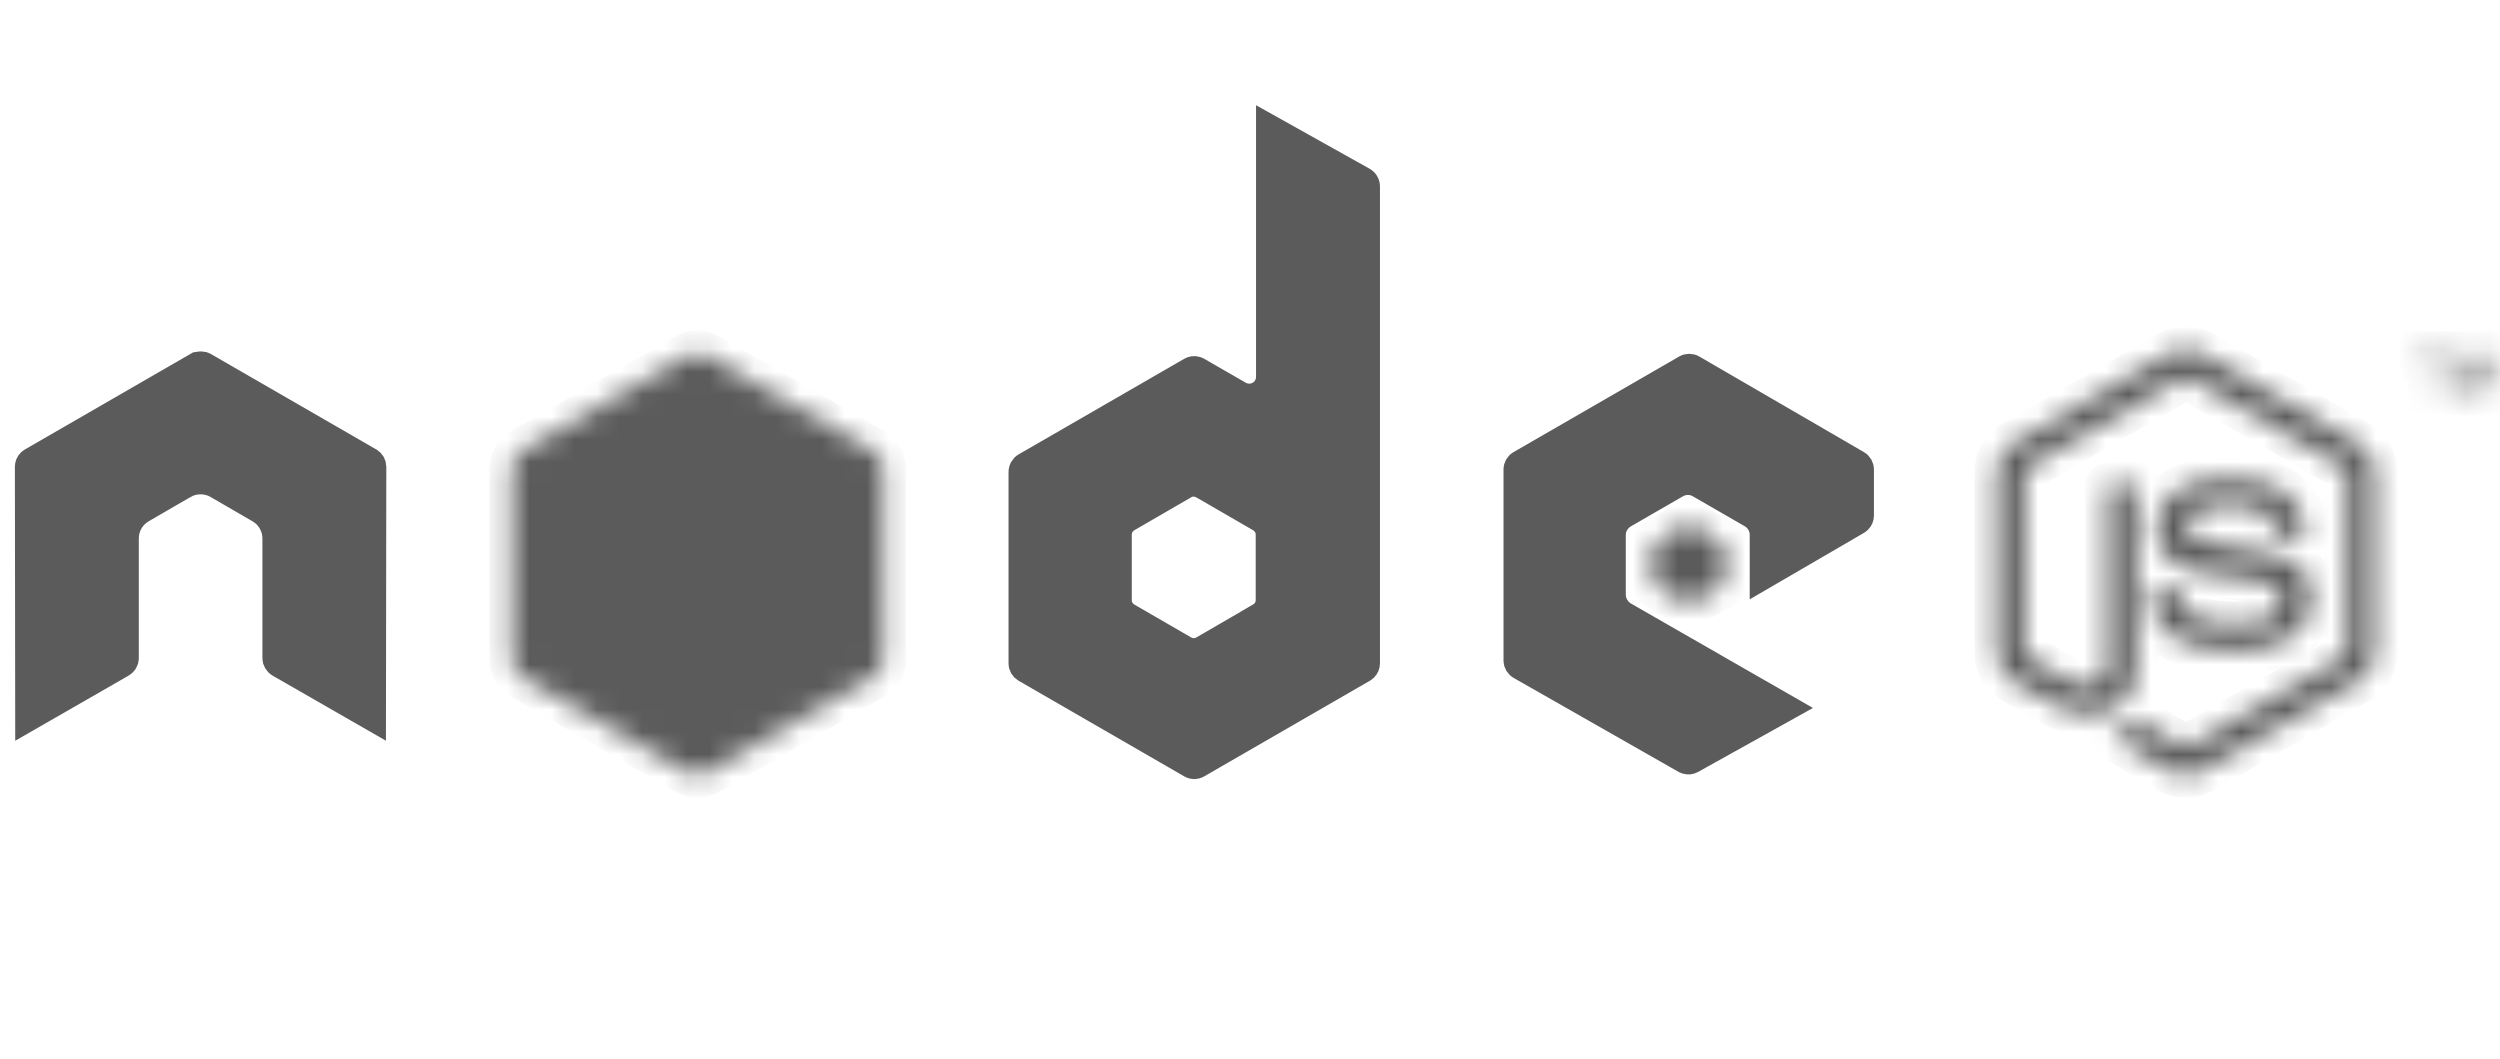 <svg width="111" height="47" viewBox="0 0 111 47" fill="none" xmlns="http://www.w3.org/2000/svg">
<path d="M60.569 7.93C60.69 7.998 60.77 8.132 60.77 8.274V29.456C60.77 29.56 60.728 29.656 60.657 29.727L60.576 29.79L53.217 34.038C53.096 34.108 52.952 34.108 52.831 34.038L45.472 29.79C45.352 29.72 45.279 29.595 45.279 29.456V20.96C45.279 20.811 45.359 20.676 45.471 20.611L52.831 16.363C52.922 16.311 53.026 16.298 53.123 16.324L53.217 16.363L55.06 17.424V17.425C55.311 17.57 55.62 17.571 55.871 17.425C56.136 17.271 56.268 16.998 56.268 16.727V5.524L60.569 7.93ZM75.001 16.209C75.072 16.209 75.136 16.225 75.194 16.259L82.509 20.507H82.51C82.63 20.577 82.703 20.704 82.703 20.842V22.892C82.703 22.995 82.662 23.092 82.59 23.164L82.509 23.227L78.187 25.741V23.747C78.187 23.452 78.05 23.177 77.82 23L77.715 22.931L75.414 21.604L75.413 21.602C75.158 21.456 74.851 21.437 74.583 21.548L74.471 21.604L72.171 22.931C71.906 23.083 71.685 23.38 71.685 23.747V26.402C71.685 26.75 71.886 27.072 72.173 27.235V27.234L79.48 31.427L75.142 33.842C75.061 33.887 74.961 33.899 74.862 33.871L74.763 33.83L67.461 29.67C67.329 29.595 67.256 29.465 67.256 29.338V20.842C67.256 20.703 67.329 20.577 67.449 20.508L74.809 16.26C74.87 16.225 74.934 16.209 75.001 16.209ZM16.698 32.13V32.131V32.13ZM8.939 16.105C9.029 16.11 9.069 16.124 9.096 16.14L9.099 16.142L16.459 20.39L16.46 20.391C16.58 20.459 16.651 20.582 16.652 20.724L16.637 32.025L12.357 29.567C12.22 29.484 12.151 29.353 12.151 29.234V23.909C12.15 23.477 11.95 23.072 11.611 22.811L11.456 22.709L9.599 21.633C9.38 21.504 9.136 21.448 8.906 21.448C8.667 21.448 8.431 21.507 8.214 21.633H8.213L6.355 22.71C5.923 22.958 5.663 23.415 5.663 23.909V29.234C5.663 29.354 5.593 29.486 5.449 29.571L1.175 32.026L1.161 20.724C1.161 20.619 1.202 20.522 1.273 20.451L1.354 20.39L8.714 16.142H8.715C8.745 16.124 8.786 16.11 8.874 16.105H8.939ZM52.494 21.731L50.118 23.108H50.117C49.925 23.221 49.751 23.444 49.751 23.732V26.653C49.751 26.941 49.923 27.164 50.118 27.277L52.641 28.737L52.644 28.739C52.866 28.866 53.138 28.866 53.361 28.739L53.364 28.737L55.885 27.277L55.884 27.276C56.082 27.162 56.253 26.939 56.253 26.653V23.732C56.253 23.445 56.08 23.221 55.886 23.108H55.885L53.364 21.648H53.362C53.236 21.575 53.1 21.551 52.994 21.551H52.494V21.731Z" fill="#5B5B5B" stroke="#5B5B5B"/>
<mask id="path-2-inside-1_1747_1512" fill="white">
<path fill-rule="evenodd" clip-rule="evenodd" d="M97.053 15.502C96.798 15.502 96.55 15.555 96.331 15.679L89.383 19.691C88.934 19.95 88.661 20.439 88.661 20.959V28.969C88.661 29.489 88.934 29.978 89.383 30.237L91.198 31.285C92.079 31.719 92.404 31.712 92.805 31.712C94.111 31.712 94.856 30.921 94.856 29.544V21.638C94.856 21.526 94.759 21.446 94.649 21.446H93.779C93.667 21.446 93.572 21.526 93.572 21.638V29.544C93.572 30.154 92.937 30.768 91.906 30.252L90.018 29.146C89.951 29.11 89.9 29.045 89.9 28.969V20.959C89.9 20.884 89.95 20.806 90.018 20.768L96.95 16.77C97.015 16.733 97.092 16.733 97.157 16.77L104.089 20.768C104.155 20.808 104.207 20.881 104.207 20.959V28.969C104.207 29.045 104.169 29.124 104.104 29.161L97.157 33.158C97.097 33.193 97.015 33.193 96.95 33.158L95.165 32.096C95.112 32.065 95.04 32.067 94.988 32.096C94.496 32.375 94.403 32.408 93.941 32.568C93.827 32.608 93.654 32.669 94 32.863L96.331 34.235C96.552 34.363 96.8 34.426 97.053 34.426C97.311 34.426 97.554 34.363 97.776 34.235L104.724 30.237C105.173 29.976 105.446 29.489 105.446 28.969V20.959C105.446 20.439 105.173 19.951 104.724 19.691L97.776 15.679C97.558 15.555 97.309 15.502 97.053 15.502ZM30.973 15.664C30.82 15.664 30.668 15.703 30.53 15.782L23.17 20.015C22.895 20.174 22.728 20.48 22.728 20.797V29.293C22.728 29.611 22.895 29.901 23.17 30.06L30.53 34.308C30.806 34.467 31.14 34.467 31.416 34.308L38.776 30.06C39.05 29.901 39.218 29.611 39.218 29.293V20.797C39.218 20.48 39.051 20.174 38.776 20.015L31.416 15.782C31.278 15.703 31.126 15.664 30.973 15.664ZM107.364 15.709V15.915H107.939V17.434H108.175V15.915H108.765V15.709H107.364ZM108.972 15.709V17.434H109.193V16.417C109.193 16.375 109.195 16.311 109.193 16.225C109.19 16.137 109.193 16.061 109.193 16.018V15.974L109.68 17.434H109.916L110.417 15.974C110.417 16.067 110.405 16.157 110.402 16.239C110.401 16.32 110.402 16.381 110.402 16.416V17.434H110.624V15.709H110.299L109.798 17.169L109.311 15.709L108.972 15.709ZM98.912 21.225C96.934 21.225 95.755 22.067 95.755 23.467C95.755 24.986 96.925 25.403 98.823 25.591C101.095 25.814 101.272 26.147 101.272 26.594C101.272 27.37 100.654 27.7 99.192 27.7C97.356 27.7 96.953 27.242 96.817 26.329C96.802 26.231 96.726 26.152 96.626 26.152H95.726C95.615 26.152 95.519 26.247 95.519 26.358C95.519 27.527 96.156 28.91 99.192 28.91C101.391 28.91 102.658 28.047 102.658 26.535C102.658 25.036 101.634 24.634 99.502 24.352C97.347 24.067 97.142 23.928 97.142 23.423C97.142 23.006 97.316 22.449 98.912 22.449C100.337 22.449 100.864 22.757 101.08 23.718C101.099 23.808 101.179 23.88 101.272 23.88H102.172C102.227 23.88 102.281 23.846 102.319 23.806C102.357 23.764 102.384 23.716 102.378 23.659C102.239 22.004 101.135 21.225 98.912 21.225ZM74.987 23.246C74.958 23.246 74.925 23.246 74.899 23.261L73.483 24.087C73.43 24.117 73.394 24.173 73.394 24.234V25.857C73.394 25.918 73.43 25.974 73.483 26.004L74.899 26.815C74.952 26.846 75.009 26.846 75.061 26.815L76.477 26.004C76.53 25.974 76.566 25.918 76.566 25.857V24.234C76.566 24.173 76.53 24.117 76.477 24.087L75.061 23.261C75.035 23.245 75.017 23.246 74.987 23.246Z"/>
</mask>
<path fill-rule="evenodd" clip-rule="evenodd" d="M97.053 15.502C96.798 15.502 96.55 15.555 96.331 15.679L89.383 19.691C88.934 19.95 88.661 20.439 88.661 20.959V28.969C88.661 29.489 88.934 29.978 89.383 30.237L91.198 31.285C92.079 31.719 92.404 31.712 92.805 31.712C94.111 31.712 94.856 30.921 94.856 29.544V21.638C94.856 21.526 94.759 21.446 94.649 21.446H93.779C93.667 21.446 93.572 21.526 93.572 21.638V29.544C93.572 30.154 92.937 30.768 91.906 30.252L90.018 29.146C89.951 29.11 89.9 29.045 89.9 28.969V20.959C89.9 20.884 89.95 20.806 90.018 20.768L96.95 16.77C97.015 16.733 97.092 16.733 97.157 16.77L104.089 20.768C104.155 20.808 104.207 20.881 104.207 20.959V28.969C104.207 29.045 104.169 29.124 104.104 29.161L97.157 33.158C97.097 33.193 97.015 33.193 96.95 33.158L95.165 32.096C95.112 32.065 95.04 32.067 94.988 32.096C94.496 32.375 94.403 32.408 93.941 32.568C93.827 32.608 93.654 32.669 94 32.863L96.331 34.235C96.552 34.363 96.8 34.426 97.053 34.426C97.311 34.426 97.554 34.363 97.776 34.235L104.724 30.237C105.173 29.976 105.446 29.489 105.446 28.969V20.959C105.446 20.439 105.173 19.951 104.724 19.691L97.776 15.679C97.558 15.555 97.309 15.502 97.053 15.502ZM30.973 15.664C30.82 15.664 30.668 15.703 30.53 15.782L23.17 20.015C22.895 20.174 22.728 20.48 22.728 20.797V29.293C22.728 29.611 22.895 29.901 23.17 30.06L30.53 34.308C30.806 34.467 31.14 34.467 31.416 34.308L38.776 30.06C39.05 29.901 39.218 29.611 39.218 29.293V20.797C39.218 20.48 39.051 20.174 38.776 20.015L31.416 15.782C31.278 15.703 31.126 15.664 30.973 15.664ZM107.364 15.709V15.915H107.939V17.434H108.175V15.915H108.765V15.709H107.364ZM108.972 15.709V17.434H109.193V16.417C109.193 16.375 109.195 16.311 109.193 16.225C109.19 16.137 109.193 16.061 109.193 16.018V15.974L109.68 17.434H109.916L110.417 15.974C110.417 16.067 110.405 16.157 110.402 16.239C110.401 16.32 110.402 16.381 110.402 16.416V17.434H110.624V15.709H110.299L109.798 17.169L109.311 15.709L108.972 15.709ZM98.912 21.225C96.934 21.225 95.755 22.067 95.755 23.467C95.755 24.986 96.925 25.403 98.823 25.591C101.095 25.814 101.272 26.147 101.272 26.594C101.272 27.37 100.654 27.7 99.192 27.7C97.356 27.7 96.953 27.242 96.817 26.329C96.802 26.231 96.726 26.152 96.626 26.152H95.726C95.615 26.152 95.519 26.247 95.519 26.358C95.519 27.527 96.156 28.91 99.192 28.91C101.391 28.91 102.658 28.047 102.658 26.535C102.658 25.036 101.634 24.634 99.502 24.352C97.347 24.067 97.142 23.928 97.142 23.423C97.142 23.006 97.316 22.449 98.912 22.449C100.337 22.449 100.864 22.757 101.08 23.718C101.099 23.808 101.179 23.88 101.272 23.88H102.172C102.227 23.88 102.281 23.846 102.319 23.806C102.357 23.764 102.384 23.716 102.378 23.659C102.239 22.004 101.135 21.225 98.912 21.225ZM74.987 23.246C74.958 23.246 74.925 23.246 74.899 23.261L73.483 24.087C73.43 24.117 73.394 24.173 73.394 24.234V25.857C73.394 25.918 73.43 25.974 73.483 26.004L74.899 26.815C74.952 26.846 75.009 26.846 75.061 26.815L76.477 26.004C76.53 25.974 76.566 25.918 76.566 25.857V24.234C76.566 24.173 76.53 24.117 76.477 24.087L75.061 23.261C75.035 23.245 75.017 23.246 74.987 23.246Z" fill="#5B5B5B" stroke="#5B5B5B" stroke-width="2" mask="url(#path-2-inside-1_1747_1512)"/>
</svg>
